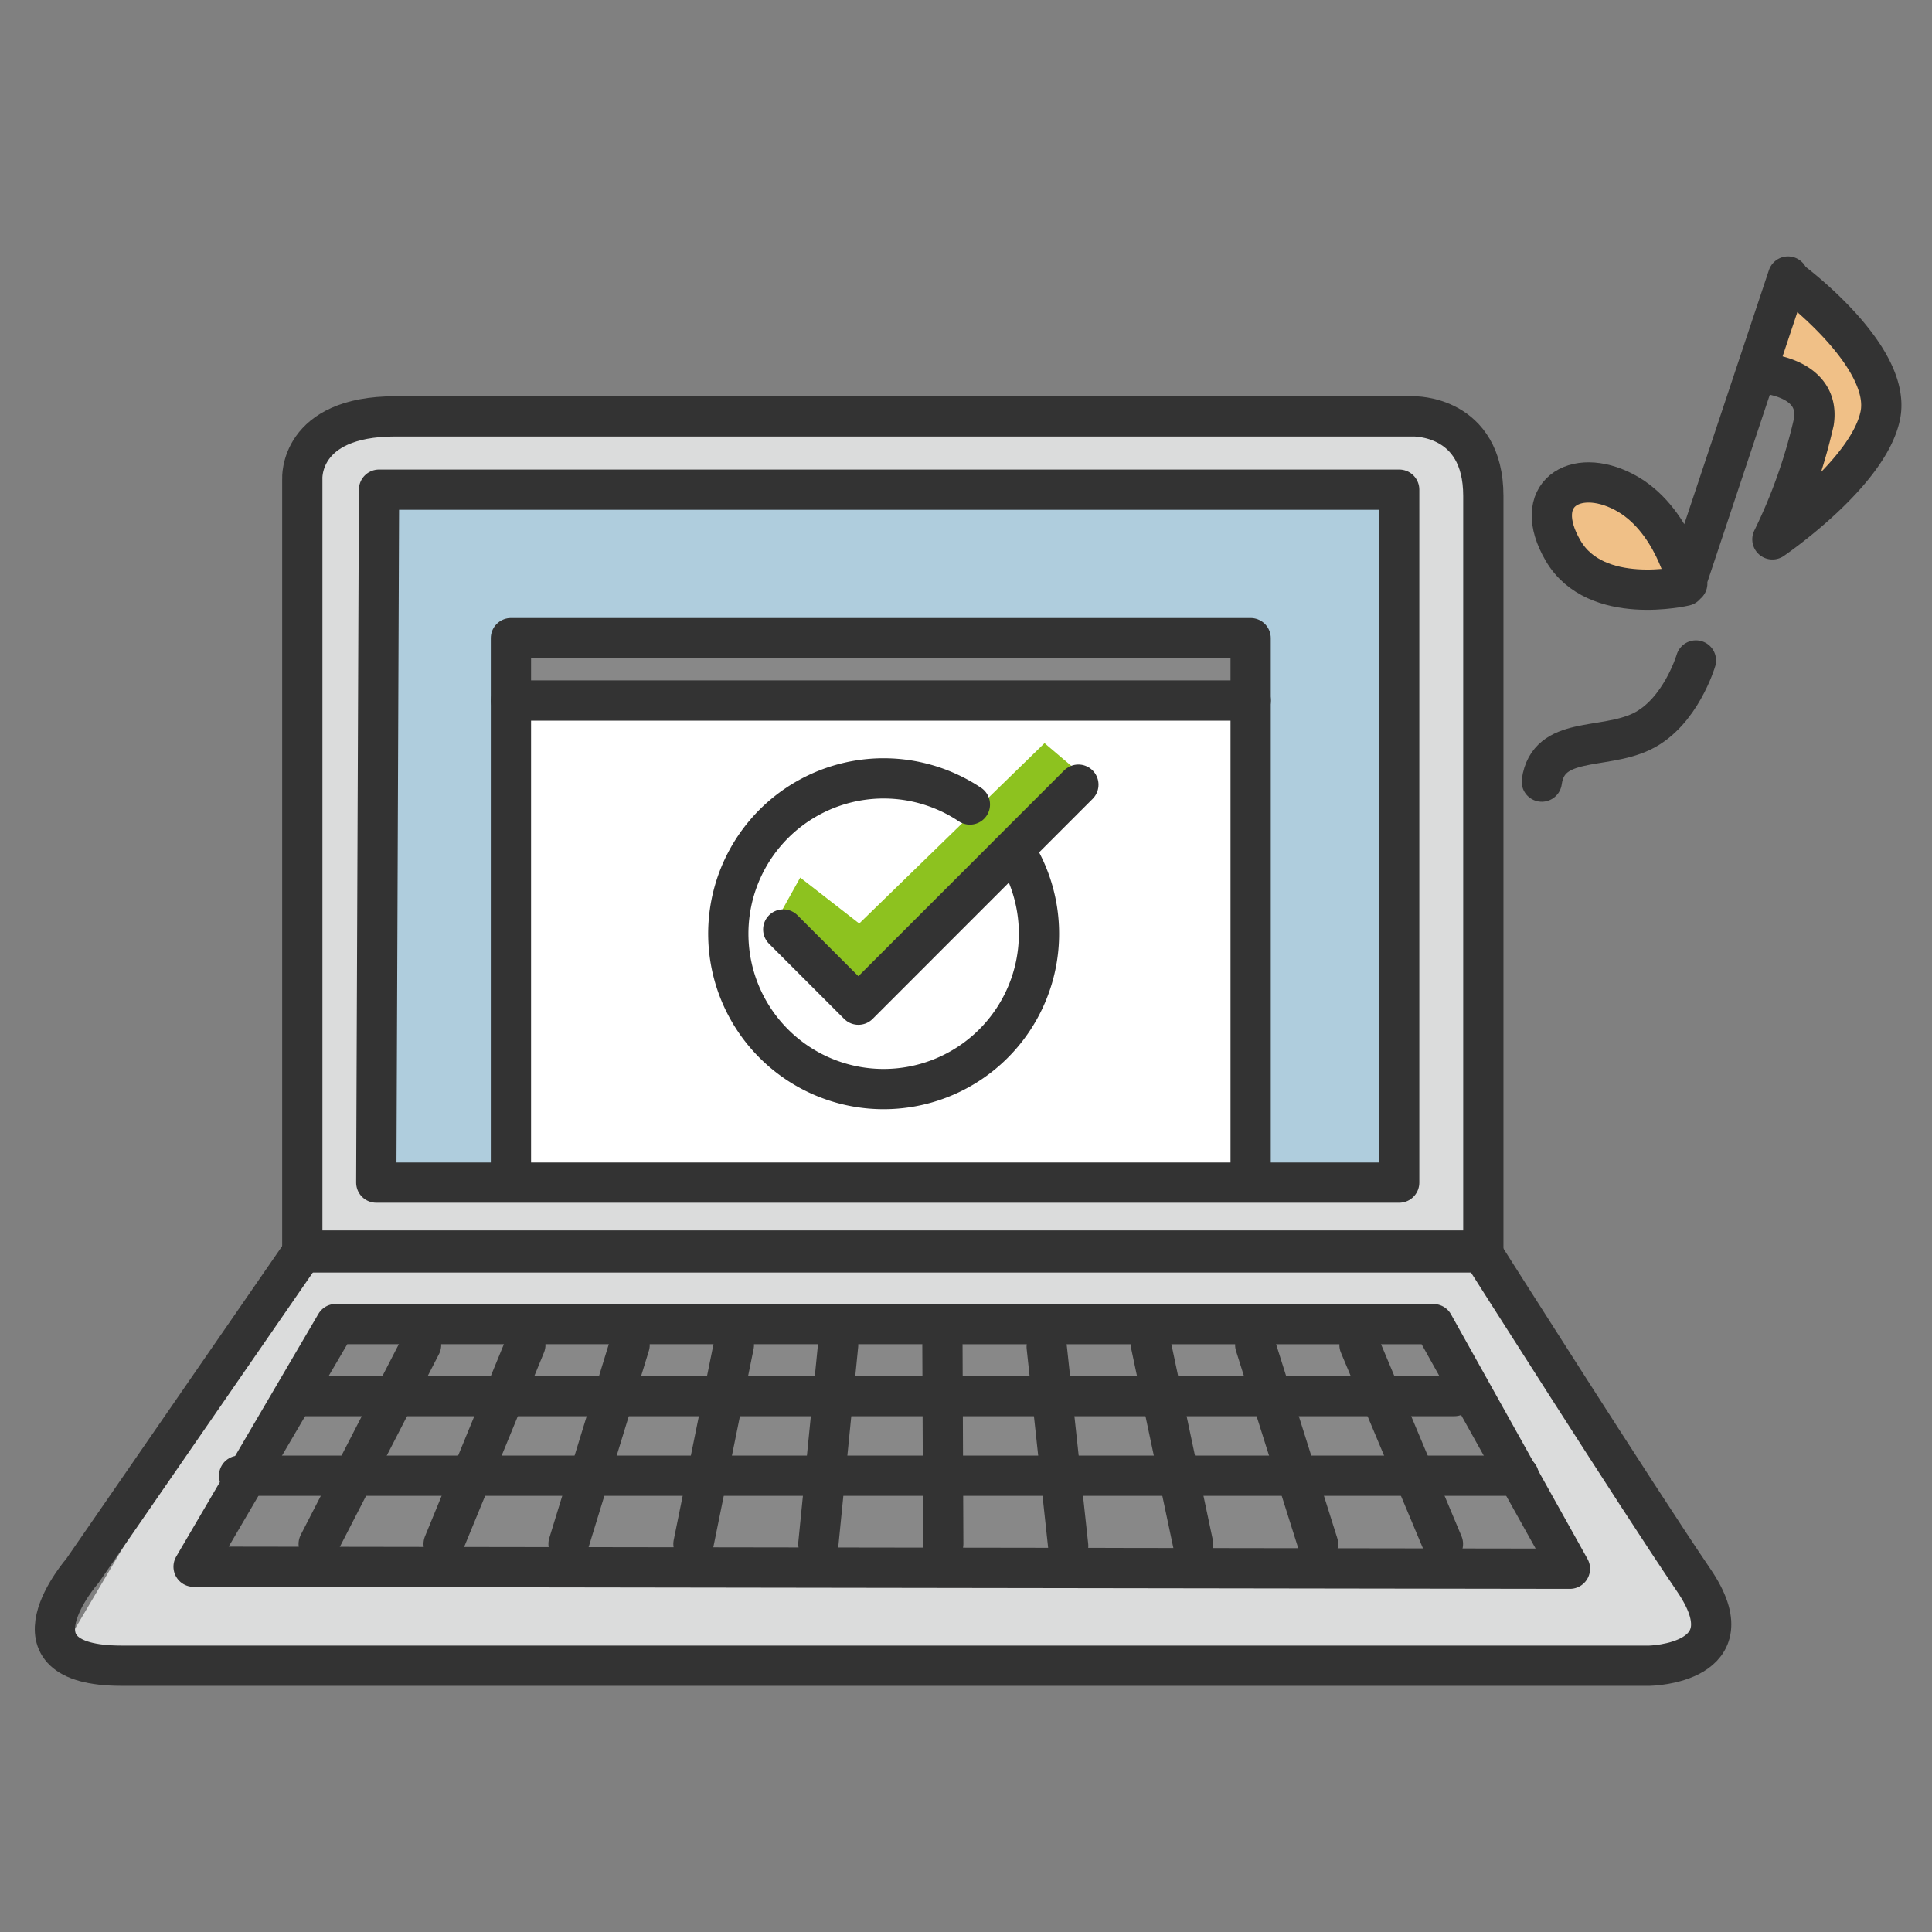 <svg xmlns="http://www.w3.org/2000/svg" width="96" height="96" viewBox="0 0 96 96"><rect x="0" y="0" width="96" height="96" fill="#808080" stroke="none"/><g transform="translate(-564 -1037)"><rect width="96" height="96" transform="translate(564 1037)" fill="#fff" opacity="0"/><g transform="translate(566.728 1055.547)"><g transform="translate(0.447 0.212)"><path d="M1494.4,1176.442v-26.371h-36.756v26.508" transform="translate(-1435.432 -1137.121)" fill="#fff"/><path d="M1512.308,1205.608a2.629,2.629,0,0,1-1.46,2.373c-1.46.548-77.588.548-77.588.548l-2.921-1.278,11.319-19.169,58.966-.365Z" transform="translate(-1430.339 -1144.14)" fill="#dbdcdc"/><path d="M1448.388,1136.653c3.286-.182,51.3-.547,51.3-.547a39.492,39.492,0,0,0,3.651,1.643c.731.183,0,40.346,0,40.346l-57.871-.913s-1.278-35.052,0-37.608C1445.468,1139.575,1445.1,1136.837,1448.388,1136.653Zm50.387,37.243V1140.67h-49.568v33.408Z" transform="translate(-1433.054 -1134.517)" fill="#dbdcdc"/><path d="M1500.616,1175.227l-7.163.121v-26.831l-36.422-.121-.972,27.2h-6.313l.365-34.359,50.383-.364Z" transform="translate(-1433.957 -1135.405)" fill="#afcddd"/><path d="M1505.665,1203.355l-5.949-11.169-54.512-.729-6.8,12.626Z" transform="translate(-1431.843 -1144.837)" fill="#888"/><path d="M1495.011,1150.271v2.671l-36.907.607.242-2.914Z" transform="translate(-1435.516 -1137.158)" fill="#888"/><path d="M1488.8,1157.868l-1.63-1.385-9.207,8.963-2.933-2.282-1.223,2.2,4.117,4.114Z" transform="translate(-1438.443 -1138.316)" fill="#8dc21f"/></g><path d="M1500.645,1187.474h-58.5l-10.991,15.92s-4.113,4.71,1.948,4.71h75.927s5.023-.094,2.2-4.24S1500.645,1187.474,1500.645,1187.474Z" transform="translate(-1429.79 -1143.883)" fill="none" stroke="#333" stroke-linecap="round" stroke-linejoin="round" stroke-width="2"/><path d="M1444.9,1178.069v-38.433s-.188-3.109,4.616-3.109H1500.1s3.485-.094,3.485,3.956v37.586Z" transform="translate(-1432.607 -1134.384)" fill="none" stroke="#333" stroke-linecap="round" stroke-linejoin="round" stroke-width="2"/><path d="M1445.325,1191.965l-7.065,12.057,68.39.1-6.782-12.153Z" transform="translate(-1431.369 -1144.72)" fill="none" stroke="#333" stroke-linecap="round" stroke-linejoin="round" stroke-width="2"/><line x1="57.181" transform="translate(12.354 50.824)" fill="none" stroke="#333" stroke-linecap="round" stroke-linejoin="round" stroke-width="2"/><line x1="63.587" transform="translate(9.152 54.781)" fill="none" stroke="#333" stroke-linecap="round" stroke-linejoin="round" stroke-width="2"/><line y1="9.89" x2="0.984" transform="translate(37.935 48.282)" fill="none" stroke="#333" stroke-linecap="round" stroke-linejoin="round" stroke-width="2"/><line x1="0.041" y1="9.89" transform="translate(44.101 48.282)" fill="none" stroke="#333" stroke-linecap="round" stroke-linejoin="round" stroke-width="2"/><line x1="3.119" y1="9.89" transform="translate(59.644 48.282)" fill="none" stroke="#333" stroke-linecap="round" stroke-linejoin="round" stroke-width="2"/><line y1="9.89" x2="2.009" transform="translate(31.729 48.282)" fill="none" stroke="#333" stroke-linecap="round" stroke-linejoin="round" stroke-width="2"/><line y1="9.89" x2="3.035" transform="translate(25.522 48.282)" fill="none" stroke="#333" stroke-linecap="round" stroke-linejoin="round" stroke-width="2"/><line y1="9.89" x2="4.061" transform="translate(19.315 48.282)" fill="none" stroke="#333" stroke-linecap="round" stroke-linejoin="round" stroke-width="2"/><line y1="9.89" x2="5.088" transform="translate(13.107 48.282)" fill="none" stroke="#333" stroke-linecap="round" stroke-linejoin="round" stroke-width="2"/><line x1="4.146" y1="9.89" transform="translate(64.825 48.282)" fill="none" stroke="#333" stroke-linecap="round" stroke-linejoin="round" stroke-width="2"/><line x1="2.093" y1="9.89" transform="translate(54.463 48.282)" fill="none" stroke="#333" stroke-linecap="round" stroke-linejoin="round" stroke-width="2"/><line x1="1.068" y1="9.891" transform="translate(49.281 48.375)" fill="none" stroke="#333" stroke-linecap="round" stroke-linejoin="round" stroke-width="2"/><path d="M1500.247,1175.434h-50.828l.136-34.432h50.692Z" transform="translate(-1433.45 -1135.218)" fill="none" stroke="#333" stroke-linecap="round" stroke-linejoin="round" stroke-width="2"/><path d="M1494.4,1176.442v-26.371h-36.756v26.508" transform="translate(-1434.984 -1136.909)" fill="none" stroke="#333" stroke-linecap="round" stroke-linejoin="round" stroke-width="2"/><line x1="36.756" transform="translate(22.664 16.261)" fill="none" stroke="#333" stroke-linecap="round" stroke-linejoin="round" stroke-width="2"/><path d="M1485.314,1162.481a7.719,7.719,0,1,1-2.391-2.546" transform="translate(-1437.458 -1138.506)" fill="none" stroke="#333" stroke-linecap="round" stroke-linejoin="round" stroke-width="2"/><path d="M1474.275,1166.217l3.734,3.735,10.931-10.932" transform="translate(-1438.084 -1138.578)" fill="none" stroke="#333" stroke-linecap="round" stroke-linejoin="round" stroke-width="2"/><g transform="translate(-10 -4.807)"><path d="M1528.068,1148.206s-2.327-4.273-3.879-4.273-2.924-.313-3.236,1.647,3.236,3.868,3.236,3.868Z" transform="translate(-1436.608 -1133.502)" fill="#f0c087"/><path d="M1532.238,1145.793s4.965-3.725,4.81-5.9-4.034-5.742-4.034-5.742l-1.7,4.33s2.939.325,2.473,2.188S1532.238,1145.793,1532.238,1145.793Z" transform="translate(-1436.277 -1133.883)" fill="#f0c087"/><path d="M1532.722,1133.893l-5.122,15.369s-4.423,1.048-6.054-1.747.583-4.192,3.028-2.912,3.143,4.542,3.143,4.542" transform="translate(-1436.605 -1133.893)" fill="none" stroke="#333" stroke-linecap="round" stroke-linejoin="round" stroke-width="2"/><path d="M1532.7,1134.183s4.919,3.676,4.338,6.588-5.364,6.172-5.364,6.172a26.591,26.591,0,0,0,2.061-5.843c.351-2.329-2.743-2.427-2.743-2.427" transform="translate(-1436.332 -1133.883)" fill="none" stroke="#333" stroke-linecap="round" stroke-linejoin="round" stroke-width="2"/><path d="M0,0S2.293,1.453,2.651,3.568,1.563,8.078,3.676,9.022" transform="translate(91.542 19.078) rotate(74)" fill="none" stroke="#333" stroke-linecap="round" stroke-linejoin="round" stroke-width="2"/></g></g></g></svg>